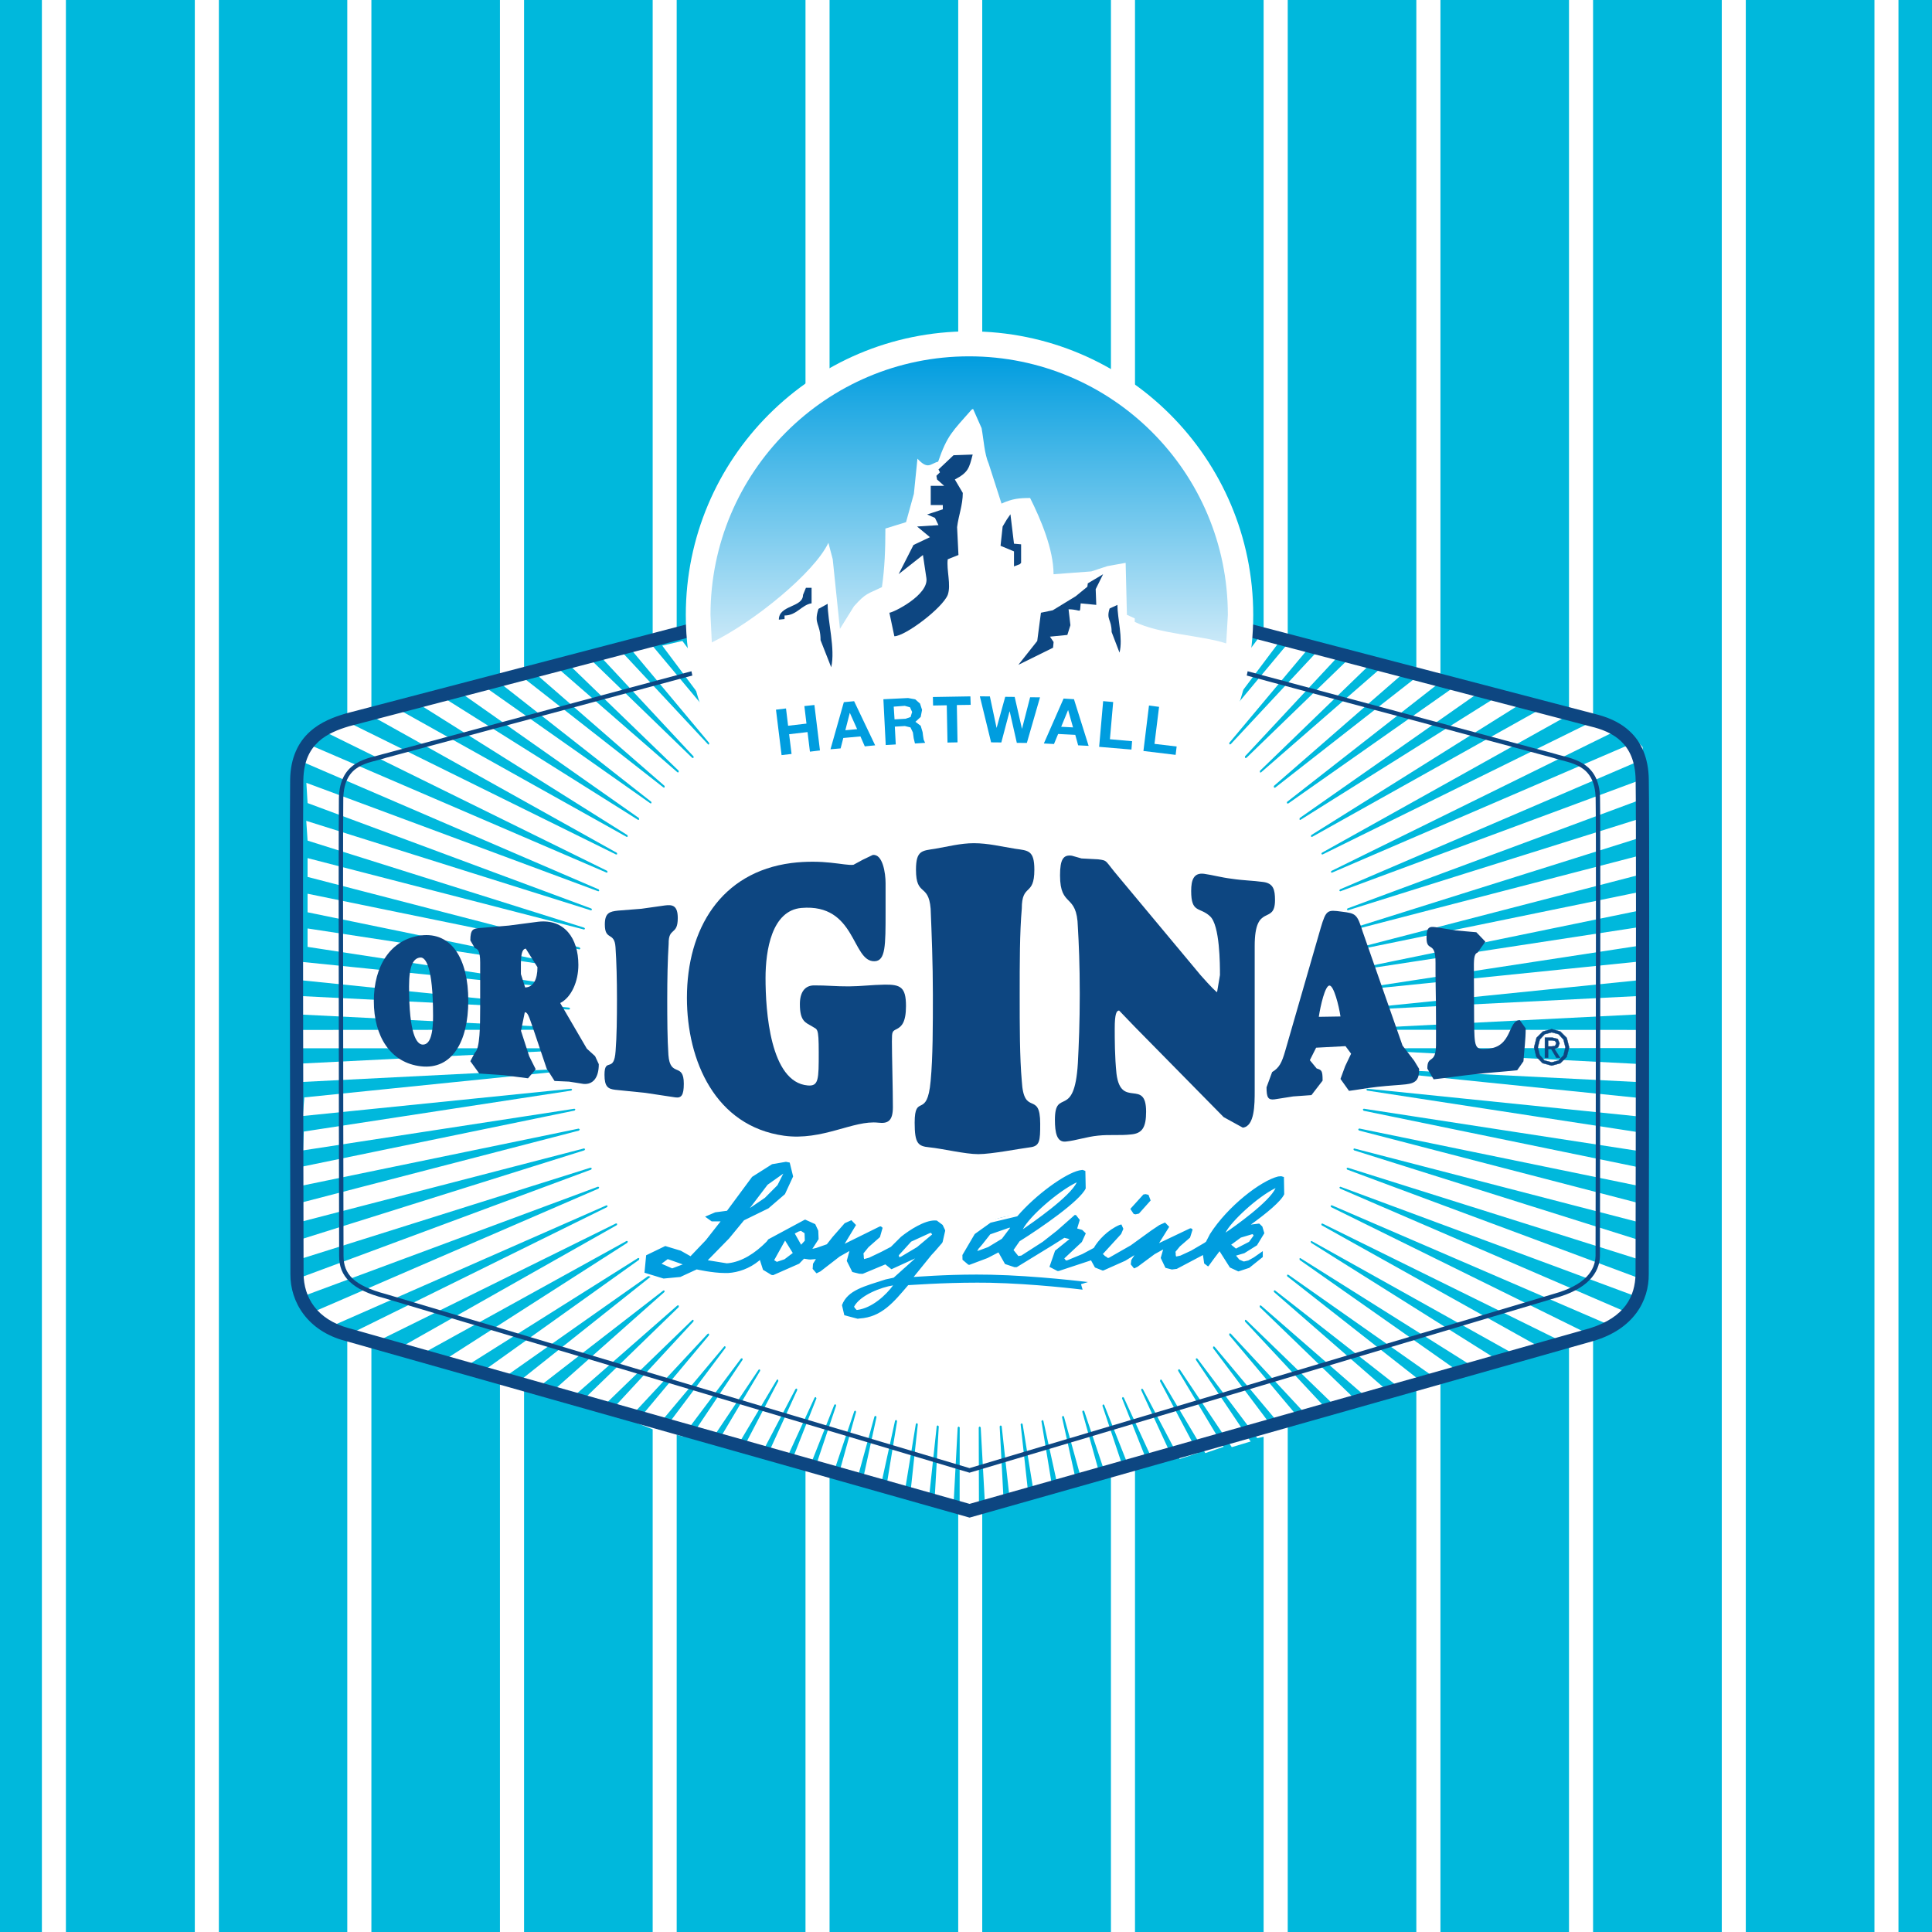 <?xml version="1.0" encoding="UTF-8" standalone="no"?> <svg xmlns:dc="http://purl.org/dc/elements/1.1/" xmlns:cc="http://creativecommons.org/ns#" xmlns:rdf="http://www.w3.org/1999/02/22-rdf-syntax-ns#" xmlns:svg="http://www.w3.org/2000/svg" xmlns="http://www.w3.org/2000/svg" xmlns:sodipodi="http://sodipodi.sourceforge.net/DTD/sodipodi-0.dtd" xmlns:inkscape="http://www.inkscape.org/namespaces/inkscape" width="49.574" height="49.576" viewBox="0 0 49.574 49.576" id="svg2" version="1.1" inkscape:version="0.91 r13725" sodipodi:docname="Hartwall Original Long Drink.svg"><rect x="0" y="0" width="49.574" height="49.576" fill="#333333" stroke="none"/><defs id="defs4"><clipPath id="clipPath2920"><path d="m 0,0 595.275,0 0,841.89 L 0,841.89 0,0 Z" id="path2922" inkscape:connector-curvature="0"></path></clipPath><linearGradient x1="0" y1="0" x2="1" y2="0" gradientUnits="userSpaceOnUse" gradientTransform="matrix(0,5.893,5.893,0,60.121,210.728)" spreadMethod="pad" id="linearGradient3016"><stop style="stop-opacity:1;stop-color:#cbe9f8" offset="0" id="stop3018"></stop><stop style="stop-opacity:1;stop-color:#009ddf" offset="1" id="stop3020"></stop></linearGradient><clipPath id="clipPath3028"><path d="m 0,0 595.275,0 0,841.89 L 0,841.89 0,0 Z" id="path3030" inkscape:connector-curvature="0"></path></clipPath></defs><g inkscape:label="Taso 1" inkscape:groupmode="layer" id="layer1" transform="translate(0,-1002.786)"><g id="g8374" transform="matrix(1.25,0,0,-1.25,-37.204,1282.707)"><g id="g2916"><g clip-path="url(#clipPath2920)" id="g2918"><path inkscape:connector-curvature="0" id="path2924" style="fill:#00b8dc;fill-opacity:1;fill-rule:nonzero;stroke:none" d="m 69.422,184.276 -39.659,0 0,39.661 39.659,0 0,-39.661 z"></path><path inkscape:connector-curvature="0" id="path2926" style="fill:#ffffff;fill-opacity:1;fill-rule:nonzero;stroke:none" d="m 68.241,184.276 0.493,0 0,39.661 -0.493,0 0,-39.661 z"></path><path inkscape:connector-curvature="0" id="path2928" style="fill:#ffffff;fill-opacity:1;fill-rule:nonzero;stroke:none" d="m 65.107,184.276 0.493,0 0,39.661 -0.493,0 0,-39.661 z"></path><path inkscape:connector-curvature="0" id="path2930" style="fill:#ffffff;fill-opacity:1;fill-rule:nonzero;stroke:none" d="m 61.971,184.276 0.494,0 0,39.661 -0.494,0 0,-39.661 z"></path><path inkscape:connector-curvature="0" id="path2932" style="fill:#ffffff;fill-opacity:1;fill-rule:nonzero;stroke:none" d="m 58.837,184.276 0.495,0 0,39.661 -0.495,0 0,-39.661 z"></path><path inkscape:connector-curvature="0" id="path2934" style="fill:#ffffff;fill-opacity:1;fill-rule:nonzero;stroke:none" d="m 55.702,184.276 0.495,0 0,39.661 -0.495,0 0,-39.661 z"></path><path inkscape:connector-curvature="0" id="path2936" style="fill:#ffffff;fill-opacity:1;fill-rule:nonzero;stroke:none" d="m 52.568,184.276 0.494,0 0,39.661 -0.494,0 0,-39.661 z"></path><path inkscape:connector-curvature="0" id="path2938" style="fill:#ffffff;fill-opacity:1;fill-rule:nonzero;stroke:none" d="m 49.433,184.276 0.493,0 0,39.661 -0.493,0 0,-39.661 z"></path><path inkscape:connector-curvature="0" id="path2940" style="fill:#ffffff;fill-opacity:1;fill-rule:nonzero;stroke:none" d="m 46.298,184.276 0.494,0 0,39.661 -0.494,0 0,-39.661 z"></path><path inkscape:connector-curvature="0" id="path2942" style="fill:#ffffff;fill-opacity:1;fill-rule:nonzero;stroke:none" d="m 43.161,184.276 0.493,0 0,39.661 -0.493,0 0,-39.661 z"></path><path inkscape:connector-curvature="0" id="path2944" style="fill:#ffffff;fill-opacity:1;fill-rule:nonzero;stroke:none" d="m 40.026,184.276 0.495,0 0,39.661 -0.495,0 0,-39.661 z"></path><path inkscape:connector-curvature="0" id="path2946" style="fill:#ffffff;fill-opacity:1;fill-rule:nonzero;stroke:none" d="m 36.892,184.276 0.495,0 0,39.661 -0.495,0 0,-39.661 z"></path><path inkscape:connector-curvature="0" id="path2948" style="fill:#ffffff;fill-opacity:1;fill-rule:nonzero;stroke:none" d="m 33.762,184.276 0.494,0 0,39.661 -0.494,0 0,-39.661 z"></path><path inkscape:connector-curvature="0" id="path2950" style="fill:#ffffff;fill-opacity:1;fill-rule:nonzero;stroke:none" d="m 30.623,184.276 0.493,0 0,39.661 -0.493,0 0,-39.661 z"></path><g transform="translate(49.692,212.479)" id="g2952"><path inkscape:connector-curvature="0" id="path2954" style="fill:#00b8dc;fill-opacity:1;fill-rule:nonzero;stroke:none" d="m 0,0 13.057,-3.416 0.718,-0.797 0.024,-10.753 -0.592,-0.816 -13.209,-3.749 -13.164,3.713 -0.679,0.871 -0.002,10.607 0.611,0.898 L 0,0 Z"></path></g><g transform="translate(57.258,199.564)" id="g2956"><path inkscape:connector-curvature="0" id="path2958" style="fill:#ffffff;fill-opacity:1;fill-rule:nonzero;stroke:none" d="m 0,0 0.018,0.012 0.009,-0.002 6.198,-2.3 0,0.397 -6.068,2.258 -0.011,0.025 0.02,0.013 0.005,0 6.054,-1.907 0,0.398 -5.926,1.866 -0.013,0.024 0.018,0.014 0.007,-0.002 5.914,-1.533 0,0.392 -5.826,1.512 -0.013,0.024 0.018,0.016 0.005,0 c 0,0 4.536,-0.932 5.816,-1.195 l 0,0.383 -5.729,1.177 -0.016,0.026 0.018,0.015 0.007,0 5.72,-0.88 0,0.385 -5.655,0.868 -0.02,0.02 0.022,0.018 0.002,0 5.651,-0.578 0,0.381 -5.605,0.572 -0.019,0.023 0.021,0.017 0.002,0 5.601,-0.283 0,0.372 -5.583,0.288 -0.02,0.021 0.02,0.017 5.583,0.005 0,0.372 -5.57,0.003 -0.022,0.018 0.018,0.02 5.574,0.282 0,0.377 -5.603,-0.282 -0.002,0 -0.022,0.021 0.019,0.019 5.608,0.57 0,0.383 -5.646,-0.576 -0.003,0 -0.021,0.017 0.019,0.022 5.651,0.865 0,0.382 -5.716,-0.874 -0.002,0 -0.02,0.016 0.016,0.025 5.722,1.176 0,0.381 -5.806,-1.191 -0.005,0 -0.019,0.016 0.014,0.024 5.816,1.507 0,0.394 -5.914,-1.535 -0.005,0 -0.002,0 -0.018,0.016 0.013,0.022 5.926,1.864 0,0.393 L 0.179,5.688 0.171,5.686 0.153,5.701 l 0.012,0.023 6.06,2.249 0,0.406 -6.2,-2.3 -0.009,-0.003 -0.018,0.012 0.011,0.027 6.216,2.668 0,0.254 L 6.116,9.158 -0.148,6.461 -0.159,6.459 -0.176,6.47 -0.165,6.494 5.777,9.42 5.208,9.569 -0.343,6.834 -0.353,6.832 -0.371,6.843 -0.361,6.867 4.714,9.699 4.17,9.839 -0.558,7.195 -0.569,7.193 -0.585,7.202 -0.58,7.229 3.761,9.948 3.251,10.082 -0.794,7.546 -0.805,7.541 -0.82,7.55 -0.816,7.58 2.89,10.176 2.402,10.303 -1.049,7.88 -1.061,7.878 -1.08,7.886 l 0.005,0.026 3.165,2.474 -0.465,0.12 -2.942,-2.3 -0.014,-0.004 -0.015,0.008 0.002,0.03 2.689,2.34 -0.448,0.118 -2.502,-2.177 -0.014,-0.008 -0.013,0.008 0,0.028 2.287,2.212 -0.436,0.114 -2.128,-2.059 -0.014,-0.004 -0.014,0.004 -0.002,0.03 1.946,2.088 -0.423,0.109 -1.814,-1.945 -0.015,-0.007 -0.012,0.005 -0.005,0.026 1.652,1.972 -0.415,0.109 -1.538,-1.844 -0.016,-0.006 -0.014,0.003 -0.002,0.03 1.397,1.859 -0.405,0.108 L -2.91,9.608 -2.927,9.6 l -0.011,0.004 -0.007,0.027 1.187,1.765 -0.398,0.102 -1.116,-1.663 -0.018,-0.01 -0.012,0.002 -0.007,0.03 1.004,1.678 -0.389,0.104 -0.955,-1.601 -0.018,-0.009 -0.011,0.002 -0.008,0.029 0.855,1.617 -0.386,0.099 -0.812,-1.54 -0.018,-0.01 -0.009,0.002 -0.012,0.026 0.721,1.557 -0.387,0.1 -0.692,-1.509 -0.019,-0.011 -0.007,0.002 -0.011,0.024 0.604,1.525 -0.377,0.103 -0.591,-1.486 -0.018,-0.015 -0.007,0.003 -0.013,0.024 0.505,1.505 -0.378,0.099 -0.5,-1.489 -0.019,-0.014 -0.007,0 -0.013,0.024 0.421,1.51 -0.377,0.098 -0.422,-1.511 -0.017,-0.014 -0.007,0 -0.016,0.023 0.338,1.536 -0.376,0.098 -0.344,-1.554 -0.018,-0.016 -0.005,0 -0.017,0.023 0.262,1.578 -0.384,0.101 -0.264,-1.619 -0.018,-0.015 -0.004,0 -0.019,0.019 0.181,1.646 -0.387,0.1 -0.18,-1.703 -0.021,-0.02 -0.002,0 -0.019,0.022 0.094,1.736 -0.389,0.104 -0.096,-1.817 -0.019,-0.019 -0.022,0.019 0,1.852 -0.292,0.076 -0.096,-0.011 0,-1.917 -0.021,-0.019 -0.021,0.019 -0.102,1.834 -0.38,-0.151 0.092,-1.708 -0.018,-0.022 -0.002,0 -0.022,0.017 -0.192,1.784 -0.37,-0.201 0.174,-1.621 -0.016,-0.019 -0.004,0 -0.019,0.015 -0.276,1.672 -0.37,-0.143 0.26,-1.587 -0.018,-0.023 -0.003,0 -0.021,0.017 -0.34,1.559 -0.393,-0.048 0.352,-1.594 -0.014,-0.023 -0.007,0 -0.018,0.014 -0.42,1.524 -0.382,-0.095 0.425,-1.526 -0.014,-0.024 -0.007,0 -0.018,0.014 -0.487,1.453 -0.394,-0.045 0.508,-1.523 -0.013,-0.022 -0.008,-0.002 -0.018,0.012 -0.583,1.466 -0.39,-0.058 0.61,-1.548 -0.012,-0.024 -0.009,-0.002 -0.018,0.011 -0.698,1.516 -0.356,-0.154 0.695,-1.509 -0.01,-0.028 -0.008,-0.003 -0.019,0.012 -0.77,1.467 -0.356,-0.166 0.781,-1.475 -0.009,-0.029 -0.011,-0.002 -0.017,0.011 -0.943,1.586 -0.321,-0.221 0.923,-1.55 -0.006,-0.029 -0.012,-0.003 -0.016,0.01 -1.05,1.562 -0.385,-0.118 1.111,-1.654 -0.004,-0.027 -0.012,-0.004 -0.016,0.008 -1.207,1.611 -0.414,-0.095 1.302,-1.739 -10e-4,-0.028 -0.014,-0.002 -0.016,0.005 -1.468,1.757 -0.42,-0.099 1.581,-1.892 -0.002,-0.026 -0.013,-0.009 -0.013,0.011 -1.757,1.884 -0.429,-0.105 1.895,-2.034 -0.003,-0.027 -0.013,-0.004 -0.014,0.004 -2.101,2.035 -0.458,-0.092 2.282,-2.208 0,-0.027 -0.013,-0.008 -0.015,0.005 -2.503,2.179 -0.448,-0.12 2.689,-2.34 0.002,-0.028 -0.013,-0.008 -0.015,0.006 -2.963,2.321 -0.485,-0.104 3.201,-2.513 0.005,-0.026 -0.016,-0.008 -0.013,0.006 -3.495,2.46 -0.52,-0.104 3.786,-2.662 0.004,-0.03 -0.015,-0.009 -0.013,0.005 -4.101,2.577 -0.544,-0.109 4.433,-2.785 0.007,-0.027 -0.016,-0.009 -0.011,0.002 -4.886,2.731 -0.565,-0.127 5.253,-2.932 0.009,-0.027 -0.017,-0.008 -0.012,0.002 -5.683,2.805 -0.27,-0.298 5.775,-2.845 0.009,-0.026 -0.016,-0.011 -0.008,0.002 -6.153,2.648 -0.065,-0.384 6.06,-2.61 0.011,-0.027 -0.018,-0.012 -0.01,0.003 -5.985,2.224 0.025,-0.415 5.827,-2.166 0.013,-0.023 -0.019,-0.013 -0.007,0 -5.841,1.837 0.027,-0.406 5.681,-1.788 0.015,-0.022 -0.019,-0.016 -0.005,0.002 -5.672,1.465 0,-0.386 5.585,-1.447 0.015,-0.026 -0.019,-0.016 -0.005,0.002 -5.576,1.142 0,-0.381 5.482,-1.127 0.019,-0.025 -0.021,-0.016 -0.005,0 -5.475,0.836 0,-0.378 5.414,-0.831 0.016,-0.022 -0.017,-0.017 -0.005,0 -5.511,0.56 -0.034,-0.375 5.508,-0.562 0.02,-0.019 -0.02,-0.021 -0.003,0 -5.484,0.276 -0.028,-0.378 5.49,-0.275 0.018,-0.02 -0.018,-0.018 -5.483,-0.003 -0.025,-0.377 5.482,0 0.021,-0.017 -0.021,-0.021 -5.467,-0.276 0.016,-0.378 5.491,0.277 0.002,0 0,0.002 0.02,-0.019 -0.018,-0.023 -5.43,-0.553 -0.033,-0.382 5.509,0.56 0.003,0 0.019,-0.016 -0.016,-0.022 -5.493,-0.841 -0.017,-0.387 5.569,0.855 0.005,0 0.019,-0.015 -0.017,-0.022 -5.578,-1.148 -0.02,-0.394 5.678,1.171 0.005,0 0.021,-0.016 -0.016,-0.024 -5.675,-1.472 -0.066,-0.409 5.841,1.514 0.007,0 0.019,-0.014 -0.015,-0.024 -5.814,-1.826 -0.013,-0.404 5.951,1.873 0.007,0 0.021,-0.013 -0.012,-0.025 -5.926,-2.201 0.033,-0.391 6.028,2.239 0.009,0 0.019,-0.01 -0.011,-0.027 -5.817,-2.516 0.258,-0.343 5.716,2.513 0.009,0.002 0.018,-0.012 -0.009,-0.024 -5.154,-2.543 0.531,-0.166 4.801,2.372 0.009,0.002 0.02,-0.012 -0.009,-0.024 -4.396,-2.485 0.358,-0.18 4.236,2.339 0.011,0.002 0.016,-0.01 -0.007,-0.027 -3.726,-2.387 0.454,-0.123 3.484,2.192 0.013,0.005 0.018,-0.009 -0.004,-0.028 -3.129,-2.234 0.373,-0.172 2.982,2.099 0.011,0.003 0.015,-0.007 -0.002,-0.027 -2.679,-2.13 0.414,-0.109 2.51,1.944 0.012,0.005 0.016,-0.007 -0.002,-0.026 -2.248,-1.995 0.373,-0.157 2.139,1.874 0.015,0.004 0.015,-0.006 0,-0.029 -2,-1.942 0.423,-0.12 1.849,1.791 0.017,0.01 0.013,-0.005 0,-0.031 -1.674,-1.81 0.341,-0.188 1.622,1.743 0.016,0.008 0.013,-0.006 0.002,-0.028 -1.501,-1.795 0.374,-0.15 1.434,1.709 0.013,0.01 0.014,-0.004 0.005,-0.027 -1.281,-1.706 0.398,-0.116 1.198,1.598 0.016,0.007 0.015,-0.003 0.004,-0.026 -1.071,-1.599 0.395,-0.102 1.002,1.494 0.016,0.009 0.012,-0.002 0.006,-0.027 -0.891,-1.497 0.393,-0.097 0.837,1.404 0.016,0.012 0.012,-0.006 0.006,-0.027 -0.737,-1.41 0.388,-0.09 0.701,1.336 0.019,0.01 0.009,-0.002 0.009,-0.026 -0.615,-1.347 0.384,-0.087 0.586,1.276 0.018,0.01 0.009,-0.002 0.011,-0.024 -0.507,-1.284 0.382,-0.088 0.491,1.24 0.018,0.011 0.008,0 0.013,-0.025 -0.416,-1.236 0.377,-0.099 0.41,1.217 0.018,0.013 0.006,-0.002 0.015,-0.022 -0.342,-1.231 0.382,-0.085 0.336,1.22 0.021,0.013 0.005,0 0.016,-0.025 -0.272,-1.25 0.374,-0.099 0.279,1.276 0.021,0.014 0.003,0 0.018,-0.023 -0.206,-1.26 0.375,-0.115 0.215,1.315 0.021,0.018 0.002,0 0.018,-0.022 -0.144,-1.337 0.38,-0.114 0.152,1.411 0.02,0.015 0.002,0 0.02,-0.02 -0.087,-1.528 0.388,-0.118 0.087,1.624 0.022,0.019 0.02,-0.019 -0.002,-1.676 0.397,-0.071 -0.005,1.747 0.019,0.019 0.003,0 0.019,-0.019 0.09,-1.633 0.381,0.105 -0.082,1.55 0.021,0.02 0.02,-0.015 0.168,-1.533 0.382,0.108 -0.161,1.463 0.019,0.019 0.002,0.003 0.02,-0.018 0.233,-1.432 0.378,0.117 -0.225,1.375 0.017,0.02 0.005,0.003 0.018,-0.016 0.297,-1.354 0.002,-0.001 0.38,0.084 -0.297,1.348 0.016,0.023 0.007,0 0.017,-0.013 0.369,-1.331 0.38,0.091 -0.373,1.34 0.015,0.025 0.005,0 0.021,-0.014 0.446,-1.331 0.379,0.09 -0.452,1.353 0.011,0.024 0.009,0.003 0.018,-0.014 0.531,-1.34 0.378,0.105 -0.545,1.374 0.011,0.024 0.01,0 0.016,-0.01 0.635,-1.378 0.375,0.116 -0.654,1.418 0.01,0.026 0.009,0.002 0.017,-0.011 0.755,-1.433 0.376,0.123 -0.781,1.477 0.01,0.027 0.009,0.006 0.018,-0.012 0.894,-1.5 0.376,0.129 -0.935,1.563 0.008,0.027 0.012,0.002 0.018,-0.009 1.065,-1.59 0.387,0.116 -1.125,1.677 0.004,0.028 0.014,0.003 0.016,-0.009 1.227,-1.631 0.412,0.091 -1.321,1.759 0.004,0.028 0.014,0.006 0.014,-0.007 1.376,-1.641 0.412,0.109 -1.487,1.771 0.002,0.029 0.015,0.007 0.015,-0.007 1.61,-1.731 0.398,0.139 -1.717,1.842 0,0.026 0.013,0.01 0.017,-0.01 1.846,-1.788 0.415,0.137 -1.988,1.922 0,0.029 0.015,0.004 0.014,-0.004 2.181,-1.898 0.447,0.119 -2.365,2.059 -0.002,0.026 0.015,0.009 0.011,-0.004 2.596,-2.032 0.443,0.133 -2.792,2.191 -0.002,0.027 0.017,0.007 0.013,-0.005 3.107,-2.183 0.439,0.16 -3.317,2.329 -0.004,0.029 0.015,0.009 0.011,-0.005 3.663,-2.302 0.448,0.172 -3.9,2.45 -0.007,0.025 0.019,0.012 0.008,-0.006 4.294,-2.398 0.428,0.199 -4.525,2.527 -0.006,0.026 0.017,0.01 0.01,-0.002 5.055,-2.492 0.494,0.18 -5.376,2.651 -0.009,0.024 0.018,0.014 0.01,-0.002 5.804,-2.503 0.288,0.29 L 0.011,-0.025 0,0 Z"></path></g><g transform="translate(63.474,207.929)" id="g2960"><path inkscape:connector-curvature="0" id="path2962" style="fill:#0d4681;fill-opacity:1;fill-rule:nonzero;stroke:none" d="M 0,0 0.135,0.002 C 0.13,0.459 -0.027,0.783 -0.252,0.992 -0.476,1.203 -0.753,1.301 -0.995,1.358 l -0.031,-0.131 0.034,0.131 -12.693,3.319 -0.231,0 -0.018,0 -12.697,-3.32 0,-10e-4 c -0.218,-0.066 -0.493,-0.163 -0.72,-0.369 -0.229,-0.205 -0.398,-0.526 -0.404,-0.985 -0.004,-0.294 -0.006,-1.196 -0.006,-2.351 0,-3.03 0.011,-7.794 0.011,-7.794 -0.005,-0.577 0.353,-1.174 1.134,-1.377 l 0.035,0.131 -0.037,-0.13 12.81,-3.626 12.807,3.626 0.003,10e-4 c 0.819,0.242 1.139,0.822 1.132,1.375 0,0 0.009,4.318 0.009,7.348 0,1.364 -0.002,2.466 -0.008,2.797 L 0,0 -0.135,-0.002 c 0.005,-0.326 0.007,-1.43 0.007,-2.793 0,-1.515 -0.002,-3.351 -0.005,-4.81 -0.002,-1.458 -0.004,-2.535 -0.004,-2.537 -0.008,-0.459 -0.215,-0.889 -0.94,-1.117 l 0.039,-0.13 -0.037,0.131 -12.733,-3.605 -12.739,3.606 0.001,-10e-4 c -0.673,0.184 -0.928,0.642 -0.933,1.115 0,0.004 -0.002,1.192 -0.005,2.761 -0.003,1.57 -0.006,3.518 -0.006,5.033 0,1.154 0.002,2.057 0.006,2.347 0.008,0.398 0.14,0.627 0.315,0.789 0.176,0.16 0.409,0.248 0.616,0.31 l -0.039,0.13 0.034,-0.131 12.659,3.31 0.18,0 12.661,-3.311 0,0 c 0.22,-0.052 0.45,-0.139 0.62,-0.3 0.17,-0.162 0.295,-0.397 0.303,-0.797 L 0,0 Z"></path></g><g transform="translate(62.563,207.545)" id="g2964"><path inkscape:connector-curvature="0" id="path2966" style="fill:#0d4681;fill-opacity:1;fill-rule:nonzero;stroke:none" d="M 0,0 0.045,0.001 C 0.037,0.79 -0.579,0.82 -0.88,0.918 l -0.001,0 -11.917,3.201 -0.196,0 -0.006,0 -11.916,-3.201 -0.001,0 c -0.308,-0.097 -0.915,-0.128 -0.926,-0.917 -0.003,-0.252 -0.005,-1.043 -0.005,-2.066 0,-2.796 0.01,-7.327 0.01,-7.327 -0.003,-0.415 0.262,-0.695 0.933,-0.866 l 0.011,0.043 -0.013,-0.043 12.009,-3.581 12.008,3.581 -0.013,0.043 0.012,-0.043 c 0.677,0.182 0.926,0.519 0.934,0.865 0,0.001 0.008,4.114 0.008,6.92 0,1.218 -10e-4,2.189 -0.006,2.474 L 0,0 -0.045,-0.001 c 0.005,-0.282 0.006,-1.254 0.006,-2.472 0,-1.403 -0.002,-3.133 -0.004,-4.512 -0.002,-1.378 -0.004,-2.404 -0.004,-2.406 -0.01,-0.299 -0.209,-0.598 -0.868,-0.78 l -11.983,-3.574 -11.984,3.574 -10e-4,0 c -0.66,0.176 -0.862,0.41 -0.865,0.779 0,0.003 -0.002,1.133 -0.005,2.615 -0.002,1.482 -0.005,3.314 -0.005,4.712 0,1.023 0.002,1.814 0.005,2.064 0.017,0.725 0.521,0.72 0.864,0.833 l -0.014,0.043 0.011,-0.043 11.904,3.197 0.178,0 11.904,-3.197 0.012,0.043 -0.014,-0.043 c 0.336,-0.113 0.849,-0.109 0.863,-0.833 L 0,0 Z"></path></g><g transform="translate(53.074,198.982)" id="g2968"><path inkscape:connector-curvature="0" id="path2970" style="fill:#009ddf;fill-opacity:1;fill-rule:nonzero;stroke:none" d="M 0,0 -0.05,0.015 -0.131,0.137 0.154,0.463 0.207,0.47 0.279,0.45 0.333,0.309 0.078,0.019 0,0 Z M -1.273,0.624 C -1.6,0.442 -2.034,0.069 -2.224,-0.185 c 0.6,0.422 0.853,0.667 0.951,0.809 M 2.808,0.503 C 2.5,0.326 2.106,-0.026 1.937,-0.257 2.378,0.061 2.687,0.326 2.808,0.503 M 1.992,-0.6 2.061,-0.651 2.314,-0.518 2.399,-0.403 2.392,-0.405 2.174,-0.47 1.992,-0.6 Z m -4.617,0.327 -0.342,-0.13 -0.275,-0.295 0.202,0.074 c 0.219,0.126 0.269,0.16 0.28,0.169 l 0.113,0.147 0.022,0.035 z m 4.729,-0.894 -0.183,0.085 -0.206,0.311 -0.092,-0.132 -0.007,-0.019 -0.12,-0.141 -0.007,0 -0.016,0.003 -0.088,0.072 -0.026,0.134 -0.506,-0.262 -0.107,-0.016 -0.147,0.038 -0.106,0.229 0.03,0.132 -0.115,-0.075 -0.35,-0.261 -0.08,-0.037 -0.018,0.002 -0.083,0.102 0.009,0.097 0.002,0.008 -0.089,-0.051 -0.029,-0.016 -0.427,-0.187 -0.017,0 -0.177,0.064 -0.081,0.132 c -0.209,-0.103 -0.497,-0.208 -0.645,-0.208 l -0.029,0.003 -0.182,0.097 0.117,0.363 0.126,0.1 0.142,0.112 -0.059,0.009 -0.234,-0.155 -0.739,-0.446 -0.048,-0.007 -0.212,0.076 -0.141,0.219 -0.012,-0.009 -0.179,-0.092 -0.382,-0.14 -0.027,0.002 -0.14,0.116 -0.007,0.085 0.003,0.022 0.263,0.45 0.055,0.046 0.275,0.193 c 0.205,0.098 0.443,0.122 0.548,0.131 0.371,0.428 0.964,0.868 1.278,0.944 l 0.074,0.009 0.076,-0.03 0.007,-0.387 C -1.122,0.28 -1.948,-0.285 -2.365,-0.547 l -0.116,-0.153 0.074,-0.104 0.055,0.012 0.364,0.223 0.067,0.051 0.282,0.222 0.064,0.145 0.327,0.19 0.032,-0.005 0.096,-0.121 -0.037,-0.156 -0.007,-0.012 0.055,-0.01 0.024,-0.005 0.084,-0.08 -0.082,-0.208 -0.176,-0.142 -0.181,-0.186 0.021,-0.005 0.011,0.003 0.304,0.124 0.041,0.023 0.188,0.098 c 0.093,0.164 0.294,0.372 0.537,0.476 l 0.047,0.012 0.042,-0.019 0.023,-0.097 -0.047,-0.12 -0.161,-0.162 -0.212,-0.237 0.013,-0.036 0.061,-0.017 0.021,0.002 0.306,0.172 0.122,0.075 0.007,0.005 0.011,0.002 0.418,0.306 0.09,0.062 0.075,0.049 0.128,0.057 0.109,-0.108 -0.129,-0.247 -0.023,-0.022 0.043,0.022 0.506,0.232 0.027,0.002 0.044,-0.015 0.013,-0.036 0.003,-0.025 -0.063,-0.16 -0.21,-0.179 -0.084,-0.1 -0.018,-0.067 0.086,0.022 0.185,0.081 0.033,0.019 0.139,0.079 0.137,0.08 0.021,0.017 0.082,0.155 C 1.874,0.213 2.554,0.742 2.92,0.829 L 2.991,0.838 3.069,0.805 3.076,0.43 C 3.021,0.309 2.814,0.116 2.463,-0.142 L 2.522,-0.14 2.543,-0.142 2.628,-0.214 2.637,-0.238 2.668,-0.363 2.509,-0.627 2.246,-0.792 2.106,-0.839 2.136,-0.87 2.15,-0.883 l 0.066,-0.032 0.004,0 0.083,0.018 0.112,0.06 0.05,0.043 0.144,0.091 0.041,-0.028 -0.018,-0.132 -0.287,-0.231 -0.229,-0.073 -0.012,0 z m -9.378,1.98 -0.264,-0.197 -0.297,-0.377 0.212,0.146 0.255,0.26 0.094,0.168 z m 0.305,-1.192 0.098,-0.187 0.058,0.066 -0.005,0.13 -0.05,0.032 -0.037,-0.01 -0.064,-0.031 z m 2.751,-0.002 -0.373,-0.17 -0.217,-0.23 -0.031,-0.045 0.011,0.006 0.327,0.196 0.294,0.245 -0.011,-0.002 z m -2.991,-0.17 -0.185,-0.354 0.03,-0.019 0.147,0.051 0.144,0.109 -0.136,0.213 z m -2.398,-0.369 -0.098,-0.068 0.192,-0.068 0.164,0.056 -0.244,0.078 -0.014,0.029 0,-0.027 z m 4.571,-0.549 c -0.252,-0.049 -0.615,-0.212 -0.72,-0.413 l -0.006,-0.02 0.035,-0.008 c 0.279,0.038 0.53,0.243 0.691,0.441 m -0.668,-0.672 -0.288,0.077 -0.058,0.239 c 0.106,0.287 0.401,0.381 0.776,0.497 l 0.132,0.042 0.17,0.041 0.333,0.27 -0.368,-0.147 -0.144,0.089 -0.034,-0.016 -0.409,-0.17 -0.018,0 -0.042,0.003 -0.016,0 -0.158,0.037 -0.126,0.253 0.037,0.158 -0.139,-0.088 -0.396,-0.307 -0.091,-0.042 -0.016,0 -0.094,0.111 0.007,0.112 0.035,0.06 -0.065,-0.002 -0.037,0.002 -0.083,0.009 -0.09,-0.089 -0.554,-0.243 -0.039,0.004 -0.192,0.117 -0.059,0.166 c -0.185,-0.145 -0.409,-0.231 -0.635,-0.243 l -0.063,-0.002 c -0.232,0 -0.517,0.06 -0.576,0.073 l -0.336,-0.153 -0.34,-0.031 -0.003,0 -0.418,0.126 0.037,0.396 0.407,0.194 0.33,-0.094 0.188,-0.109 0.181,0.186 0.119,0.134 0.276,0.337 -0.138,0.002 -0.158,0.121 0.009,0.042 0.219,0.075 0.101,0.011 0.131,0.019 0.132,0.183 0.377,0.504 0.368,0.246 0.048,0.019 0.298,0.055 0.098,-0.029 0.073,-0.303 -0.174,-0.373 -0.343,-0.3 -0.502,-0.245 -0.302,-0.369 -0.142,-0.15 -0.261,-0.265 0.341,-0.049 0.03,0.002 c 0.246,0.024 0.512,0.177 0.765,0.433 l 0.037,0.047 0.766,0.41 0.236,-0.104 0.007,-0.014 0.056,-0.12 0.01,-0.19 -0.093,-0.157 0.008,0 0.217,0.077 0.112,0.149 0.073,0.089 0.177,0.192 0.153,0.066 0.118,-0.115 -0.144,-0.283 -0.038,-0.041 0.066,0.035 0.571,0.278 0.033,0.005 0.048,-0.018 0.014,-0.04 0.004,-0.026 -0.068,-0.182 -0.236,-0.21 -0.096,-0.118 -0.019,-0.078 0.102,0.022 0.205,0.096 0.044,0.022 0.196,0.103 0.203,0.21 c 0.103,0.078 0.458,0.337 0.707,0.337 l 0.046,-0.004 0.129,-0.078 0.012,-0.023 0.04,-0.081 -0.078,-0.343 -0.115,-0.131 -0.08,-0.093 -0.074,-0.085 -0.26,-0.318 0.029,0.001 c 0.182,0.012 0.666,0.043 1.213,0.043 l 0.288,-0.003 c 0.906,-0.019 1.931,-0.14 2,-0.151 l 0.021,-0.002 0,-0.022 -0.051,-0.034 -0.098,-0.025 0.028,-0.043 0.02,-0.06 -0.007,-0.013 -0.026,-0.004 -0.037,0.004 c -0.386,0.043 -1.143,0.12 -1.87,0.134 l -0.257,0.003 c -0.594,0 -1.127,-0.032 -1.329,-0.045 L -4.652,-1.45 -4.689,-1.493 c -0.286,-0.328 -0.53,-0.616 -0.977,-0.648 l -0.038,0 z"></path></g><g transform="translate(53.28,199.476)" id="g2972"><path inkscape:connector-curvature="0" id="path2974" style="fill:#ffffff;fill-opacity:1;fill-rule:nonzero;stroke:none" d="m 0,0 -0.057,-0.007 -0.307,-0.355 0.1,-0.142 0.057,-0.015 0.088,0.023 0.272,0.31 -0.07,0.164 L 0,0 Z M 1.82,-1.102 1.981,-0.986 2.151,-0.93 2.092,-0.992 1.854,-1.121 1.82,-1.102 Z m -5.23,-0.056 0.249,0.238 0.277,0.116 -0.098,-0.126 c -0.006,-0.006 -0.046,-0.032 -0.27,-0.162 L -3.41,-1.158 Z m 5.294,0.553 c 0.162,0.171 0.392,0.371 0.603,0.513 -0.128,-0.14 -0.334,-0.312 -0.603,-0.513 m -4.164,0.062 c 0.183,0.197 0.45,0.422 0.688,0.574 -0.119,-0.128 -0.329,-0.31 -0.688,-0.574 m 0.986,1.038 0,0 -0.078,-0.009 C -1.688,0.41 -2.284,-0.027 -2.659,-0.458 l -0.547,-0.134 -0.278,-0.194 -0.056,-0.046 -0.271,-0.461 0,-0.005 0,-0.004 -0.003,-0.02 0.009,-0.096 0.158,-0.132 0.032,-0.002 0.395,0.143 0.16,0.083 0.14,-0.195 0.23,-0.083 0.053,0.005 0.755,0.455 0.194,0.13 -0.08,-0.059 -0.128,-0.104 -0.122,-0.395 0.205,-0.11 0.029,0 c 0.146,0 0.421,0.096 0.631,0.198 l 0.078,-0.113 0.194,-0.076 0.019,0 0.437,0.193 0.028,0.017 0.042,0.021 0.002,-0.061 0.098,-0.118 0.005,-0.003 0.005,0 0.016,-0.002 0.099,0.042 0.344,0.26 0.065,0.045 -0.019,-0.075 0.126,-0.256 0.153,-0.038 0.112,0.013 0.48,0.241 0.025,-0.1 0.093,-0.08 0.008,-0.004 0.032,-0.008 0.144,0.162 0.007,0.017 0.061,0.094 0.197,-0.286 0.197,-0.089 0.014,0 0.24,0.078 0.297,0.237 0.02,0.158 -0.061,0.042 -0.162,-0.095 -0.048,-0.041 -0.108,-0.058 -0.066,-0.018 -0.009,0.003 -0.051,0.023 -0.013,0.012 0.103,0.036 0.266,0.17 0.17,0.281 -0.034,0.139 -0.009,0.025 -0.105,0.087 -0.003,0 c 0.315,0.236 0.503,0.417 0.556,0.533 L 2.883,0.323 2.784,0.369 2.71,0.359 C 2.339,0.271 1.648,-0.264 1.28,-0.844 L 1.198,-0.996 1.179,-1.009 1.047,-1.088 0.912,-1.166 0.875,-1.187 0.696,-1.264 0.649,-1.279 0.659,-1.25 0.736,-1.161 0.947,-0.982 1.017,-0.8 1.015,-0.779 0.995,-0.726 0.932,-0.701 0.899,-0.708 0.476,-0.896 0.535,-0.71 0.399,-0.583 0.256,-0.644 0.183,-0.69 0.096,-0.753 l -0.423,-0.304 -0.009,0 -0.012,-0.012 -0.116,-0.075 -0.295,-0.167 -0.017,-0.002 -0.046,0.011 -0.006,0.018 0.206,0.219 0.165,0.174 0.049,0.116 -0.028,0.126 -0.061,0.024 -0.059,-0.013 C -0.801,-0.743 -1.001,-0.951 -1.1,-1.118 l -0.18,-0.095 -0.04,-0.022 -0.281,-0.119 0.151,0.139 0.176,0.146 0.092,0.231 -0.098,0.097 -0.031,0.007 -0.02,0.004 0.029,0.156 -0.109,0.136 -0.044,0.007 -0.347,-0.199 -0.069,-0.147 -0.271,-0.215 -0.069,-0.051 -0.354,-0.219 -0.048,-0.009 -0.046,0.072 -0.003,0.007 0.103,0.131 c 0.05,0.03 1.219,0.762 1.374,1.1 l -0.011,0.414 -0.098,0.042 z m -4.642,-2.873 c 0.1,0.174 0.391,0.313 0.624,0.375 -0.153,-0.172 -0.379,-0.343 -0.613,-0.375 l -0.009,0 -0.002,0 z m -3.944,0.906 0.066,0.034 0.012,0 0.187,-0.058 -0.104,-0.029 -0.161,0.053 z m 2.31,0.078 -0.007,0 0.151,0.306 0.109,-0.167 -0.121,-0.09 -0.132,-0.049 z m 2.605,0.146 0.181,0.181 0.227,0.109 -0.167,-0.144 -0.241,-0.146 z m -2.182,0.363 0.036,0.019 0.008,0 0.004,0.002 0.024,0.007 0.028,-0.018 0.007,-0.105 -0.037,-0.044 -0.07,0.139 z m -0.792,0.729 0.212,0.26 0.19,0.155 -0.059,-0.092 -0.247,-0.256 -0.096,-0.067 z M -7.383,0.663 -7.69,0.606 -7.738,0.59 -8.115,0.337 -8.497,-0.17 -8.62,-0.346 -8.739,-0.362 -8.84,-0.373 -9.077,-0.46 l -0.014,-0.062 0.183,-0.139 0.084,0 0.006,0 -0.246,-0.297 -0.121,-0.136 -0.165,-0.17 -0.169,0.098 -0.335,0.099 -0.003,0 -0.006,0 -0.424,-0.199 -0.041,-0.429 0.43,-0.138 0.011,0 0.345,0.03 0.336,0.153 c 0.076,-0.019 0.349,-0.07 0.572,-0.07 l 0.065,0 c 0.216,0.012 0.434,0.092 0.614,0.224 l 0.058,-0.134 0.207,-0.132 0.044,-0.005 0.569,0.253 0.083,0.082 0.075,-0.008 0.036,-0.002 0.02,0 -0.012,-0.025 -0.01,-0.127 0.113,-0.128 0.004,-0.002 0.005,0 0.013,0 0.109,0.047 0.392,0.304 0.086,0.062 -0.022,-0.105 0.145,-0.281 0.164,-0.038 0.016,0 0.041,-0.002 0.021,0.002 c 0.07,0.005 0.203,0.064 0.418,0.168 l 0.013,0.009 0.142,-0.083 0.011,0 0.238,0.069 -0.209,-0.143 -0.166,-0.041 -0.14,-0.041 c -0.362,-0.115 -0.678,-0.215 -0.79,-0.515 l 0.064,-0.265 0.307,-0.082 0.04,0.002 c 0.455,0.029 0.705,0.319 0.993,0.654 l 0.03,0.034 0.063,0.002 c 0.199,0.013 0.733,0.049 1.327,0.049 l 0.256,-0.002 c 0.724,-0.014 1.482,-0.092 1.868,-0.139 l 0.027,-0.004 0.002,0 0.01,0 0.057,0.034 -0.024,0.085 -0.011,0.015 0.069,0.015 0.069,0.055 0.002,0.042 -0.044,0.008 c -0.07,0.012 -1.099,0.132 -2.005,0.152 l -0.288,0.005 c -0.523,0 -0.99,-0.032 -1.189,-0.043 l 0.229,0.275 0.07,0.087 0.081,0.09 0.114,0.129 0.083,0.373 -0.04,0.08 -0.009,0.023 -0.153,0.093 -0.048,0.002 c -0.259,0 -0.617,-0.263 -0.722,-0.342 l -0.211,-0.215 -0.183,-0.092 -0.046,-0.025 -0.2,-0.094 -0.066,-0.017 0.013,0.04 0.089,0.107 0.236,0.209 0.078,0.208 -0.006,0.021 -0.02,0.057 -0.066,0.025 -0.041,-0.007 -0.508,-0.241 0.087,0.237 -0.143,0.134 -0.168,-0.071 -0.182,-0.197 -0.074,-0.091 -0.114,-0.146 -0.139,-0.057 0.052,0.116 -0.007,0.203 -0.06,0.125 -0.007,0.012 -0.246,0.118 -0.014,0 -0.784,-0.421 -0.04,-0.051 c -0.244,-0.245 -0.504,-0.396 -0.744,-0.42 l -0.031,-0.002 -0.285,0.038 0.229,0.236 0.139,0.148 0.299,0.364 0.502,0.247 0.347,0.304 0.181,0.39 -0.076,0.314 -0.121,0.042 z M 0,-0.052 l 0.059,-0.014 0.044,-0.116 -0.24,-0.269 -0.07,-0.016 -0.038,0.009 -0.069,0.103 0.268,0.296 L 0,-0.052 Z m 1.854,-1.118 0.269,0.139 0.094,0.129 -0.018,0.027 -0.014,0 -0.23,-0.069 -0.199,-0.146 0.098,-0.08 z m -5.298,-0.047 0.211,0.078 0.283,0.171 0.169,0.225 -0.018,0.002 -0.391,-0.136 -0.267,-0.34 0.013,0 z m 5.085,0.375 C 1.818,-0.721 2.544,-0.21 2.668,0.073 2.291,-0.111 1.746,-0.621 1.641,-0.842 m -4.161,0.069 c 0.183,0.126 0.978,0.674 1.106,0.964 -0.388,-0.189 -0.97,-0.698 -1.106,-0.964 m 1.226,1.219 0.057,-0.022 0.007,-0.359 c -0.12,-0.259 -0.919,-0.81 -1.357,-1.084 l -0.125,-0.18 0.099,-0.123 0.061,0.009 0.439,0.282 0.292,0.229 0.366,0.323 0.026,-0.003 0.077,-0.099 -0.053,-0.176 0.103,-0.029 0.074,-0.071 -0.081,-0.177 -0.36,-0.337 0.033,-0.043 0.031,0.005 0.306,0.127 0.235,0.126 c 0.087,0.153 0.283,0.368 0.528,0.472 l 0.039,0.01 0.04,-0.09 -0.046,-0.107 -0.376,-0.411 0.103,-0.08 0.022,0.003 0.438,0.25 0.005,0.002 0.434,0.314 0.16,0.107 0.116,0.052 0.085,-0.089 -0.208,-0.334 0.634,0.302 0.022,0.002 0.033,-0.024 -0.053,-0.167 -0.208,-0.18 -0.091,-0.111 0.012,-0.098 0.088,0.019 0.219,0.101 0.275,0.161 0.032,0.023 0.082,0.158 c 0.364,0.572 1.047,1.097 1.4,1.182 L 2.784,0.316 2.839,0.299 2.845,-0.054 C 2.78,-0.2 2.48,-0.447 2.16,-0.677 l 0.155,0.019 0.02,0 0.061,-0.059 0.041,-0.137 -0.151,-0.248 -0.259,-0.162 -0.171,-0.05 0.068,-0.082 0.083,-0.036 0.014,-0.002 0.087,0.02 0.113,0.063 0.181,0.127 0.003,0 0,-0.119 L 2.128,-1.565 1.909,-1.637 1.9,-1.637 1.73,-1.558 1.518,-1.224 1.395,-1.387 1.289,-1.533 1.275,-1.531 1.202,-1.475 1.177,-1.302 0.64,-1.586 0.539,-1.599 0.407,-1.565 0.31,-1.362 l 0.05,0.175 -0.175,-0.097 -0.35,-0.259 -0.064,-0.031 -0.011,0 -0.065,0.08 0.01,0.087 0.066,0.103 -0.19,-0.116 -0.445,-0.198 -0.017,-0.003 -0.159,0.063 -0.081,0.147 -0.663,-0.219 -0.025,0 -0.165,0.085 0.115,0.332 0.297,0.239 -0.107,0.025 -0.248,-0.156 -0.727,-0.445 -0.046,-0.002 -0.196,0.065 -0.135,0.239 -0.224,-0.116 -0.37,-0.139 -0.024,0.002 -0.12,0.102 -0.002,0.097 0.253,0.431 0.325,0.233 0.548,0.131 c 0.385,0.448 0.982,0.876 1.272,0.942 l 0.069,0.011 z m -4.64,-2.875 0.016,0 c 0.309,0.042 0.588,0.306 0.734,0.504 -0.24,-0.036 -0.678,-0.2 -0.802,-0.439 l 0.052,-0.065 z m -3.785,0.853 0.217,0.082 -0.297,0.105 -0.015,0 -0.123,-0.091 0.218,-0.096 z m 2.149,0.134 0.157,0.053 0.17,0.129 -0.158,0.255 -0.224,-0.402 0.055,-0.035 z m 2.513,0.095 0.036,0.012 0.329,0.196 0.309,0.259 -0.021,0.033 -0.029,-0.006 -0.38,-0.174 -0.254,-0.28 0.01,-0.04 z m -2.015,0.257 0.076,0.083 -0.005,0.153 -0.074,0.048 -0.048,-0.013 -0.079,-0.041 0.13,-0.23 z m -1.052,0.752 0.309,0.211 0.258,0.259 0.119,0.237 -0.322,-0.228 -0.364,-0.479 z m 0.741,0.95 0.077,-0.016 0.07,-0.285 -0.168,-0.363 -0.339,-0.292 -0.501,-0.245 -0.307,-0.373 -0.437,-0.447 0.39,-0.063 0.035,0.003 c 0.273,0.031 0.544,0.201 0.782,0.442 l 0.036,0.048 0.749,0.403 0.011,0 0.203,-0.092 0.062,-0.134 0.007,-0.174 -0.128,-0.199 0.076,0.017 0.221,0.077 0.119,0.151 0.247,0.281 0.138,0.062 0.095,-0.099 -0.233,-0.385 0.717,0.354 0.026,0.004 0.036,-0.03 -0.055,-0.191 -0.235,-0.207 -0.103,-0.127 0.012,-0.117 0.103,0.028 0.251,0.12 0.197,0.103 0.208,0.207 c 0.183,0.146 0.482,0.335 0.69,0.335 l 0.044,-0.002 0.12,-0.09 c 0.129,-0.28 0.14,-0.187 -0.148,-0.529 l -0.082,-0.089 -0.365,-0.45 0.002,0 c 0.041,0 0.613,0.049 1.291,0.049 l 0.288,-0.003 c 0.94,-0.02 1.967,-0.148 1.996,-0.151 l -0.142,-0.043 0.033,-0.112 -0.008,0 c -0.029,0.004 -0.987,0.122 -1.897,0.141 l -0.258,0.002 c -0.732,0 -1.375,-0.051 -1.414,-0.051 l -0.003,0 C -5.17,-2.267 -5.417,-2.577 -5.875,-2.605 l -0.035,-0.005 -0.275,0.072 -0.048,0.207 c 0.114,0.311 0.469,0.389 0.895,0.528 l 0.166,0.036 0.441,0.396 -0.483,-0.221 -0.006,0 -0.123,0.098 -0.46,-0.192 -0.016,-0.002 -0.038,0.002 -0.019,0 -0.145,0.036 -0.114,0.228 0.055,0.203 -0.201,-0.114 -0.393,-0.304 -0.076,-0.038 -0.009,0 -0.076,0.089 0.007,0.104 0.06,0.097 -0.115,-0.009 -0.033,0.002 -0.097,0.015 -0.098,-0.102 -0.535,-0.236 -0.035,0.005 -0.173,0.105 -0.065,0.203 -0.013,-0.014 c -0.199,-0.165 -0.432,-0.243 -0.64,-0.255 l -0.062,0 c -0.256,0 -0.581,0.074 -0.581,0.074 l -0.336,-0.155 -0.336,-0.032 -0.011,0 -0.389,0.119 0.034,0.358 0.39,0.189 0.006,0 0.315,-0.095 0.2,-0.113 0.315,0.33 0.302,0.385 -0.037,0 -0.146,0 -0.135,0.097 0.208,0.089 0.242,0.032 0.515,0.696 0.41,0.26 0.285,0.049 z"></path></g><g transform="translate(49.664,217.135)" id="g2976"><path inkscape:connector-curvature="0" id="path2978" style="fill:#ffffff;fill-opacity:1;fill-rule:nonzero;stroke:none" d="m 0,0 c -3.216,0 -5.823,-2.608 -5.823,-5.823 0,-0.252 0.016,-0.503 0.048,-0.744 l -0.018,-0.006 0.06,-0.268 c 0.482,-2.733 2.864,-4.807 5.733,-4.807 3.218,0 5.825,2.607 5.825,5.825 C 5.825,-2.608 3.218,0 0,0"></path></g><g transform="translate(46.423,211.871)" id="g2980"><path inkscape:connector-curvature="0" id="path2982" style="fill:#0d4681;fill-opacity:1;fill-rule:nonzero;stroke:none" d="m 0,0 -0.116,0 -0.06,-0.146 c 0,-0.263 -0.496,-0.203 -0.496,-0.508 l 0.117,0.012 0,0.073 c 0.249,0 0.352,0.22 0.555,0.25 L 0,0 Z"></path></g><g transform="translate(49.028,214.3)" id="g2984"><path inkscape:connector-curvature="0" id="path2986" style="fill:#0d4681;fill-opacity:1;fill-rule:nonzero;stroke:none" d="M 0,0 0.309,0.292 0.702,0.306 C 0.629,0.028 0.615,-0.059 0.336,-0.206 l 0.163,-0.276 c 0,-0.249 -0.089,-0.47 -0.117,-0.702 L 0.41,-1.756 0.19,-1.844 c -0.029,-0.219 0.073,-0.526 0,-0.731 -0.116,-0.279 -0.878,-0.849 -1.096,-0.849 l -0.102,0.483 c 0.074,0 0.819,0.366 0.759,0.716 l -0.07,0.469 -0.499,-0.393 0.305,0.599 0.338,0.16 -0.264,0.219 0.439,0.028 -0.072,0.149 -0.161,0.07 0.322,0.106 0,0.087 -0.248,0 0,0.395 0.276,0 -0.146,0.13 L -0.043,-0.13 0.03,-0.059 0,0 Z"></path></g><g transform="translate(52.407,212.149)" id="g2988"><path inkscape:connector-curvature="0" id="path2990" style="fill:#0d4681;fill-opacity:1;fill-rule:nonzero;stroke:none" d="m 0,0 -0.314,-0.187 -0.009,-0.069 -0.24,-0.196 -0.471,-0.288 -0.242,-0.05 -0.076,-0.58 -0.388,-0.49 0.713,0.352 0.011,0.117 -0.075,0.11 0.357,0.035 0.063,0.2 -0.038,0.327 c 0.282,-0.005 0.223,-0.112 0.249,0.121 L -0.14,-0.629 -0.152,-0.306 0,0 Z"></path></g><g transform="translate(50.345,213.129)" id="g2992"><path inkscape:connector-curvature="0" id="path2994" style="fill:#0d4681;fill-opacity:1;fill-rule:nonzero;stroke:none" d="m 0,0 -0.043,-0.396 0.276,-0.115 0,-0.308 0.119,0.045 0.027,0.028 0,0.38 L 0.233,-0.353 0.16,0.251 0.087,0.146 0,0 Z"></path></g><g transform="translate(46.753,211.542)" id="g2996"><path inkscape:connector-curvature="0" id="path2998" style="fill:#0d4681;fill-opacity:1;fill-rule:nonzero;stroke:none" d="m 0,0 c 0,-0.366 0.16,-0.922 0.073,-1.303 l -0.219,0.557 c 0,0.35 -0.146,0.321 -0.043,0.642 L 0,0 Z"></path></g><g transform="translate(52.701,211.52)" id="g3000"><path inkscape:connector-curvature="0" id="path3002" style="fill:#0d4681;fill-opacity:1;fill-rule:nonzero;stroke:none" d="m 0,0 c 0,-0.277 0.117,-0.688 0.043,-0.98 l -0.162,0.423 c 0,0.264 -0.115,0.251 -0.041,0.483 L 0,0 Z"></path></g></g></g><g id="g3004"><g id="g3006"><g id="g3012"><g id="g3014"><path inkscape:connector-curvature="0" id="path3022" style="fill:url(#linearGradient3016);stroke:none" d="m 44.348,211.312 0.027,-0.563 c 0.87,0.424 2.106,1.436 2.393,2.045 l 0,0 0.089,-0.337 0.148,-1.43 0.288,0.464 c 0.249,0.279 0.279,0.249 0.574,0.394 l 0,0 c 0.057,0.396 0.071,0.776 0.071,1.202 l 0,0 0.424,0.131 0.161,0.583 0.073,0.72 c 0.22,-0.236 0.263,-0.103 0.425,-0.061 l 0,0 c 0.188,0.544 0.291,0.617 0.686,1.067 l 0,0 0.031,0.016 0.175,-0.395 c 0.043,-0.233 0.057,-0.528 0.146,-0.73 l 0,0 0.263,-0.819 c 0.222,0.102 0.366,0.115 0.587,0.115 l 0,0 c 0.218,-0.436 0.481,-1.053 0.481,-1.565 l 0,0 0.775,0.058 0.329,0.108 0.376,0.068 0.026,-1.067 0.161,-0.073 0,-0.072 c 0.5,-0.25 1.362,-0.275 1.877,-0.442 l 0,0 0.034,0.583 c 0,2.934 -2.38,5.31 -5.311,5.31 l 0,0 c -2.934,0 -5.309,-2.376 -5.309,-5.31"></path></g></g></g></g><g id="g3024"><g clip-path="url(#clipPath3028)" id="g3026"><g transform="translate(45.807,208.436)" id="g3032"><path inkscape:connector-curvature="0" id="path3034" style="fill:#009ddf;fill-opacity:1;fill-rule:nonzero;stroke:none" d="M 0,0 -0.115,0.933 0.091,0.958 0.134,0.603 0.511,0.647 0.468,1.007 0.674,1.029 0.788,0.096 0.582,0.071 0.533,0.473 0.155,0.429 0.205,0.024 0,0 Z"></path></g><g transform="translate(47.207,209.302)" id="g3036"><path inkscape:connector-curvature="0" id="path3038" style="fill:#009ddf;fill-opacity:1;fill-rule:nonzero;stroke:none" d="M 0,0 -0.091,-0.355 0.151,-0.333 0.002,0 0,0 Z m -0.396,-0.746 0.274,0.967 0.211,0.02 0.432,-0.906 -0.213,-0.021 -0.089,0.204 -0.352,-0.032 -0.055,-0.214 -0.208,-0.018 z"></path></g><g transform="translate(48.109,209.431)" id="g3040"><path inkscape:connector-curvature="0" id="path3042" style="fill:#009ddf;fill-opacity:1;fill-rule:nonzero;stroke:none" d="M 0,0 0.017,-0.261 0.24,-0.249 0.346,-0.213 0.378,-0.109 0.334,-0.013 0.227,0.017 0,0 Z M -0.164,-0.788 -0.212,0.152 0.294,0.177 0.442,0.15 0.54,0.063 0.582,-0.066 0.554,-0.211 0.447,-0.31 l 0,-0.002 0.107,-0.081 0.039,-0.131 0.009,-0.074 0.013,-0.081 0.03,-0.064 L 0.436,-0.756 0.41,-0.648 0.394,-0.53 0.344,-0.426 0.229,-0.398 0.023,-0.41 0.042,-0.776 -0.164,-0.788 Z"></path></g><g transform="translate(49.213,208.694)" id="g3044"><path inkscape:connector-curvature="0" id="path3046" style="fill:#009ddf;fill-opacity:1;fill-rule:nonzero;stroke:none" d="M 0,0 -0.015,0.765 -0.296,0.76 -0.3,0.935 0.47,0.948 0.476,0.774 0.192,0.77 0.206,0.004 0,0 Z"></path></g><g transform="translate(51.112,209.622)" id="g3048"><path inkscape:connector-curvature="0" id="path3050" style="fill:#009ddf;fill-opacity:1;fill-rule:nonzero;stroke:none" d="m 0,0 -0.27,-0.936 -0.206,0.002 -0.146,0.644 -0.004,0 -0.168,-0.636 -0.21,0.002 -0.231,0.945 0.206,-0.002 0.137,-0.644 0.002,0 0.176,0.636 0.194,-0.002 0.149,-0.652 0.002,0 0.166,0.645 L 0,0 Z"></path></g><g transform="translate(51.687,209.358)" id="g3052"><path inkscape:connector-curvature="0" id="path3054" style="fill:#009ddf;fill-opacity:1;fill-rule:nonzero;stroke:none" d="M 0,0 -0.14,-0.34 0.103,-0.353 0.003,0 0,0 Z m -0.496,-0.683 0.405,0.922 0.213,-0.013 0.301,-0.958 -0.215,0.011 -0.059,0.215 -0.352,0.018 -0.085,-0.206 -0.208,0.011 z"></path></g><g transform="translate(52.326,208.606)" id="g3056"><path inkscape:connector-curvature="0" id="path3058" style="fill:#009ddf;fill-opacity:1;fill-rule:nonzero;stroke:none" d="M 0,0 0.082,0.938 0.288,0.92 0.221,0.156 0.676,0.116 0.663,-0.056 0,0 Z"></path></g><g transform="translate(53.235,208.521)" id="g3060"><path inkscape:connector-curvature="0" id="path3062" style="fill:#009ddf;fill-opacity:1;fill-rule:nonzero;stroke:none" d="M 0,0 0.114,0.933 0.321,0.906 0.227,0.146 0.682,0.092 0.661,-0.08 0,0 Z"></path></g><g transform="translate(61.542,202.401)" id="g3064"><path inkscape:connector-curvature="0" id="path3066" style="fill:#0d4681;fill-opacity:1;fill-rule:nonzero;stroke:none" d="m 0,0 0,-0.177 -0.066,0 0,0.413 0.153,0 L 0.199,0.208 0.236,0.119 0.206,0.036 0.131,0.004 0.245,-0.177 0.17,-0.177 0.065,0 0,0 Z m 0,0.056 0.076,0 0.066,0.01 L 0.17,0.123 0.142,0.168 0.083,0.179 0,0.179 0,0.056 Z M 0.433,0.036 0.382,-0.16 0.251,-0.29 0.074,-0.339 l -0.188,0.051 -0.128,0.132 -0.046,0.192 0.05,0.196 0.131,0.13 0.181,0.049 0.177,-0.049 0.131,-0.13 0.051,-0.196 z m -0.078,0 -0.039,0.16 -0.1,0.11 -0.142,0.038 -0.144,-0.038 -0.101,-0.11 -0.039,-0.16 0.037,-0.156 0.096,-0.111 0.151,-0.041 0.142,0.039 0.1,0.105 0.039,0.164 z"></path></g><g transform="translate(61.542,202.401)" id="g3068"><path inkscape:connector-curvature="0" id="path3070" style="fill:#0d4681;fill-opacity:1;fill-rule:nonzero;stroke:none" d="m 0,0 -0.003,0 0,-0.174 -0.06,0 0,0.407 0.15,0 L 0.197,0.206 0.233,0.118 0.203,0.038 0.13,0.007 0.126,0.005 l 0.113,-0.179 -0.067,0 -0.105,0.176 0,0.001 -0.067,0 -0.003,0 0,-0.003 0.003,0 0,-0.003 0.063,0 0.104,-0.175 0.001,-0.002 0.077,0 0.005,0 -0.115,0.183 0.072,0.03 0.001,0.001 0.031,0.084 -0.038,0.091 0,0.002 -0.113,0.028 0,0 -0.154,0 -0.003,0 0,-0.416 0,-0.003 0.069,0 0.003,0 0,0.18 L 0,0 0,-0.003 0,0 Z m 0,0.056 0,-0.003 0.076,0 0.001,0 0.066,0.01 0.001,0.001 0.029,0.058 0,0.001 -0.028,0.047 -0.001,0.001 -0.06,0.011 -0.001,0 -0.083,0 -0.003,0 0,-0.126 0,-0.003 0.003,0 0,0.003 0.003,0 0,0.12 0.08,0 0,0.003 L 0.082,0.176 0.14,0.165 0.166,0.123 0.14,0.069 0.076,0.059 l 0,-0.003 0,0.003 -0.076,0 0,-0.003 0.003,0 -0.003,0 z M 0.433,0.036 0.43,0.037 0.379,-0.159 0.25,-0.287 0.074,-0.336 l -0.186,0.051 -0.128,0.13 -0.045,0.192 0.05,0.194 0.129,0.129 0.18,0.048 L 0.25,0.36 0.379,0.231 0.43,0.035 0.433,0.036 0.435,0.037 0.385,0.233 0.384,0.234 0.254,0.364 0.253,0.365 0.074,0.414 l 0,0 -0.182,-0.049 -0.001,0 -0.131,-0.13 -0.001,-10e-4 -0.05,-0.197 0.046,-0.194 0,-0.001 0.129,-0.132 0.001,-0.001 0.188,-0.051 0.001,0 0.178,0.049 0.001,0 0.131,0.131 0,0 0.051,0.197 -0.002,10e-4 z m -0.078,0 0.003,0.001 -0.039,0.16 0,0.001 -0.101,0.11 -0.001,0 -0.143,0.039 0,0 -0.145,-0.038 -0.001,-0.001 -0.101,-0.11 -0.001,0 -0.038,-0.161 0.036,-0.158 0,0 0.097,-0.112 0,-0.001 0.152,-0.041 0.001,-0.001 0.143,0.04 0,0 0.101,0.106 0.001,0.001 0.039,0.164 -0.003,10e-4 -0.002,0.001 -0.04,-0.163 -0.099,-0.105 -0.14,-0.038 -0.149,0.04 -0.095,0.11 -0.037,0.156 0.039,0.158 0.1,0.108 0.142,0.038 0.14,-0.038 0.099,-0.108 0.04,-0.16 0.002,10e-4 z"></path></g><g transform="translate(47.942,205.808)" id="g3072"><path inkscape:connector-curvature="0" id="path3074" style="fill:#0d4681;fill-opacity:1;fill-rule:nonzero;stroke:none" d="M 0,0 C 0,0.205 -0.059,0.607 -0.265,0.578 L -0.469,0.48 -0.659,0.377 c -0.094,-0.012 -0.245,0.02 -0.47,0.043 -0.206,0.022 -0.488,0.033 -0.805,-0.007 -1.448,-0.189 -2.144,-1.355 -2.144,-2.767 0,-1.292 0.582,-2.634 1.993,-2.831 0.789,-0.109 1.426,0.325 1.934,0.268 0.203,-0.024 0.301,0.038 0.301,0.322 0,0.342 -0.02,1.066 -0.02,1.346 0,0.208 0.007,0.208 0.105,0.257 0.09,0.049 0.184,0.13 0.184,0.47 0,0.389 -0.114,0.441 -0.433,0.439 -0.281,-0.005 -0.478,-0.034 -0.739,-0.036 -0.262,-0.002 -0.459,0.022 -0.717,0.02 -0.191,-0.002 -0.289,-0.145 -0.289,-0.384 0,-0.355 0.116,-0.377 0.25,-0.457 0.108,-0.073 0.137,-0.005 0.137,-0.533 0,-0.554 0,-0.7 -0.226,-0.68 -0.774,0.067 -0.866,1.538 -0.866,2.204 0,0.574 0.129,1.386 0.736,1.44 1.129,0.096 1.031,-1.107 1.501,-1.094 C 0,-1.597 0,-1.284 0,-0.589 L 0,0 Z"></path></g><g transform="translate(56.146,202.366)" id="g3076"><path inkscape:connector-curvature="0" id="path3078" style="fill:#0d4681;fill-opacity:1;fill-rule:nonzero;stroke:none" d="m 0,0 c -0.07,-0.244 -0.123,-0.349 -0.269,-0.436 l -0.115,-0.313 c 0,-0.209 0.032,-0.264 0.165,-0.247 l 0.382,0.06 0.375,0.027 0.229,0.297 c 0,0.21 -0.021,0.218 -0.122,0.25 L 0.505,-0.192 0.634,0.064 1.237,0.096 1.352,-0.059 1.23,-0.315 1.134,-0.577 1.309,-0.822 c 0.164,0.02 0.329,0.053 0.585,0.083 0.254,0.028 0.44,0.035 0.582,0.051 0.22,0.024 0.273,0.107 0.273,0.317 L 2.646,-0.202 2.408,0.107 1.592,2.439 C 1.475,2.813 1.448,2.821 1.158,2.857 0.867,2.897 0.839,2.896 0.73,2.529 L 0,0 Z M 0.689,0.698 C 0.723,0.926 0.819,1.344 0.909,1.34 0.997,1.337 1.101,0.929 1.134,0.705 L 0.689,0.698 Z"></path></g><g transform="translate(60.019,203.987)" id="g3080"><path inkscape:connector-curvature="0" id="path3082" style="fill:#0d4681;fill-opacity:1;fill-rule:nonzero;stroke:none" d="M 0,0 C -0.003,0.243 -0.003,0.37 0.075,0.395 L 0.235,0.62 0.05,0.813 -0.369,0.85 -0.785,0.917 c -0.13,0.018 -0.188,0.003 -0.188,-0.22 0.002,-0.307 0.188,-0.039 0.185,-0.514 -0.002,-0.298 0.005,-0.564 0.008,-0.823 0.002,-0.218 0.004,-0.673 0.002,-0.865 -0.005,-0.407 -0.18,-0.19 -0.178,-0.48 l 0.129,-0.221 c 0.26,0.028 0.552,0.073 0.842,0.104 0.291,0.034 0.583,0.051 0.873,0.082 l 0.129,0.184 c 0.015,0.224 0.046,0.446 0.046,0.675 L 0.942,-0.992 C 0.692,-0.997 0.795,-1.544 0.276,-1.58 0.017,-1.597 0.009,-1.58 0.004,-0.965 L 0,0 Z"></path></g><g transform="translate(38.16,203.687)" id="g3084"><path inkscape:connector-curvature="0" id="path3086" style="fill:#0d4681;fill-opacity:1;fill-rule:nonzero;stroke:none" d="M 0,0 C 0,0.446 0.096,0.583 0.231,0.594 0.335,0.603 0.493,0.426 0.493,-0.605 0.493,-1.072 0.397,-1.199 0.275,-1.193 0.157,-1.184 0,-0.986 0,0 m 0.246,-1.639 c 0.626,-0.071 0.97,0.489 0.97,1.349 0,0.857 -0.344,1.413 -0.97,1.338 C -0.38,0.969 -0.723,0.422 -0.723,-0.3 c 0,-0.725 0.343,-1.27 0.969,-1.339"></path></g><g transform="translate(40.456,204.149)" id="g3088"><path inkscape:connector-curvature="0" id="path3090" style="fill:#0d4681;fill-opacity:1;fill-rule:nonzero;stroke:none" d="m 0,0 c 0,0.25 0.046,0.313 0.101,0.314 l 0.239,-0.38 c 0,-0.25 -0.084,-0.413 -0.253,-0.416 L 0,-0.207 0,0 Z m -0.836,-0.894 c 0,-0.375 -0.006,-0.85 -0.106,-0.921 l -0.096,-0.181 0.183,-0.253 0.501,-0.034 0.5,-0.064 0.158,0.186 -0.134,0.268 -0.168,0.52 0.078,0.382 c 0.06,0 0.083,-0.08 0.167,-0.322 l 0.281,-0.833 0.163,-0.256 0.297,-0.013 0.295,-0.047 c 0.192,-0.018 0.316,0.12 0.316,0.405 l -0.076,0.164 -0.17,0.155 -0.546,0.936 C 1.04,-0.683 1.18,-0.354 1.18,-0.02 1.18,0.529 0.892,0.927 0.355,0.867 L -0.249,0.788 -0.855,0.737 C -0.976,0.724 -1.038,0.715 -1.038,0.484 l 0.094,-0.16 c 0.052,-0.013 0.108,-0.047 0.108,-0.292 l 0,-0.926 z"></path></g><g transform="translate(43.8,201.691)" id="g3092"><path inkscape:connector-curvature="0" id="path3094" style="fill:#0d4681;fill-opacity:1;fill-rule:nonzero;stroke:none" d="m 0,0 c 0,0.45 -0.281,0.116 -0.316,0.59 -0.022,0.324 -0.024,0.736 -0.024,1.14 0,0.416 0.008,0.82 0.029,1.141 -0.005,0.351 0.187,0.163 0.187,0.529 0,0.259 -0.109,0.28 -0.265,0.259 L -0.871,3.591 -1.352,3.553 c -0.17,-0.019 -0.269,-0.045 -0.269,-0.284 0,-0.342 0.197,-0.14 0.219,-0.466 0.021,-0.3 0.03,-0.679 0.03,-1.066 0,-0.382 -0.004,-0.768 -0.028,-1.065 -0.031,-0.469 -0.228,-0.114 -0.228,-0.489 0,-0.249 0.075,-0.29 0.221,-0.308 l 0.618,-0.063 0.617,-0.093 C -0.052,-0.297 0,-0.241 0,0"></path></g><g transform="translate(51.116,200.869)" id="g3096"><path inkscape:connector-curvature="0" id="path3098" style="fill:#0d4681;fill-opacity:1;fill-rule:nonzero;stroke:none" d="m 0,0 c 0,0.693 -0.336,0.13 -0.378,0.878 -0.043,0.484 -0.043,1.13 -0.043,1.768 0,0.646 0,1.285 0.043,1.769 0,0.531 0.258,0.239 0.258,0.799 0,0.402 -0.126,0.392 -0.393,0.431 -0.279,0.043 -0.551,0.114 -0.85,0.114 -0.27,0 -0.542,-0.071 -0.794,-0.114 C -2.424,5.603 -2.55,5.616 -2.55,5.214 c 0,-0.56 0.257,-0.268 0.301,-0.799 0.02,-0.484 0.046,-1.123 0.046,-1.769 0,-0.638 0,-1.284 -0.046,-1.768 -0.072,-0.799 -0.328,-0.239 -0.328,-0.856 0,-0.427 0.068,-0.484 0.304,-0.506 0.268,-0.027 0.733,-0.14 1.002,-0.14 0.269,0 0.846,0.113 1.06,0.14 C -0.007,-0.46 0,-0.353 0,0"></path></g><g transform="translate(54.882,201.005)" id="g3100"><path inkscape:connector-curvature="0" id="path3102" style="fill:#0d4681;fill-opacity:1;fill-rule:nonzero;stroke:none" d="m 0,0 0.393,-0.216 c 0.244,0.027 0.244,0.479 0.244,0.756 l 0,2.973 c 0,0.905 0.417,0.415 0.417,0.942 0,0.212 -0.032,0.344 -0.242,0.372 C 0.585,4.858 0.411,4.856 0.166,4.893 -0.06,4.921 -0.213,4.968 -0.403,4.995 -0.613,5.021 -0.667,4.872 -0.667,4.642 c 0,-0.462 0.175,-0.322 0.386,-0.518 0.205,-0.181 0.205,-1.003 0.205,-1.208 l -0.059,-0.35 c -0.017,0 -0.131,0.114 -0.336,0.345 l -1.691,2.028 c -0.285,0.334 -0.209,0.326 -0.416,0.353 l -0.34,0.018 -0.197,0.056 c -0.174,0.025 -0.244,-0.07 -0.244,-0.403 0,-0.679 0.349,-0.35 0.366,-1.062 0.02,-0.336 0.039,-0.768 0.039,-1.374 0,-0.583 -0.019,-1.043 -0.039,-1.422 -0.071,-1.174 -0.471,-0.488 -0.471,-1.159 0,-0.26 0.037,-0.466 0.221,-0.448 0.226,0.024 0.423,0.098 0.665,0.122 0.243,0.026 0.44,-0.002 0.682,0.025 0.226,0.022 0.304,0.147 0.304,0.467 0,0.694 -0.517,0.051 -0.608,0.779 -0.036,0.344 -0.036,0.711 -0.036,0.931 0,0.297 0.036,0.366 0.09,0.366 L -1.826,1.855 0,0 Z"></path></g></g></g></g></g></svg> 
